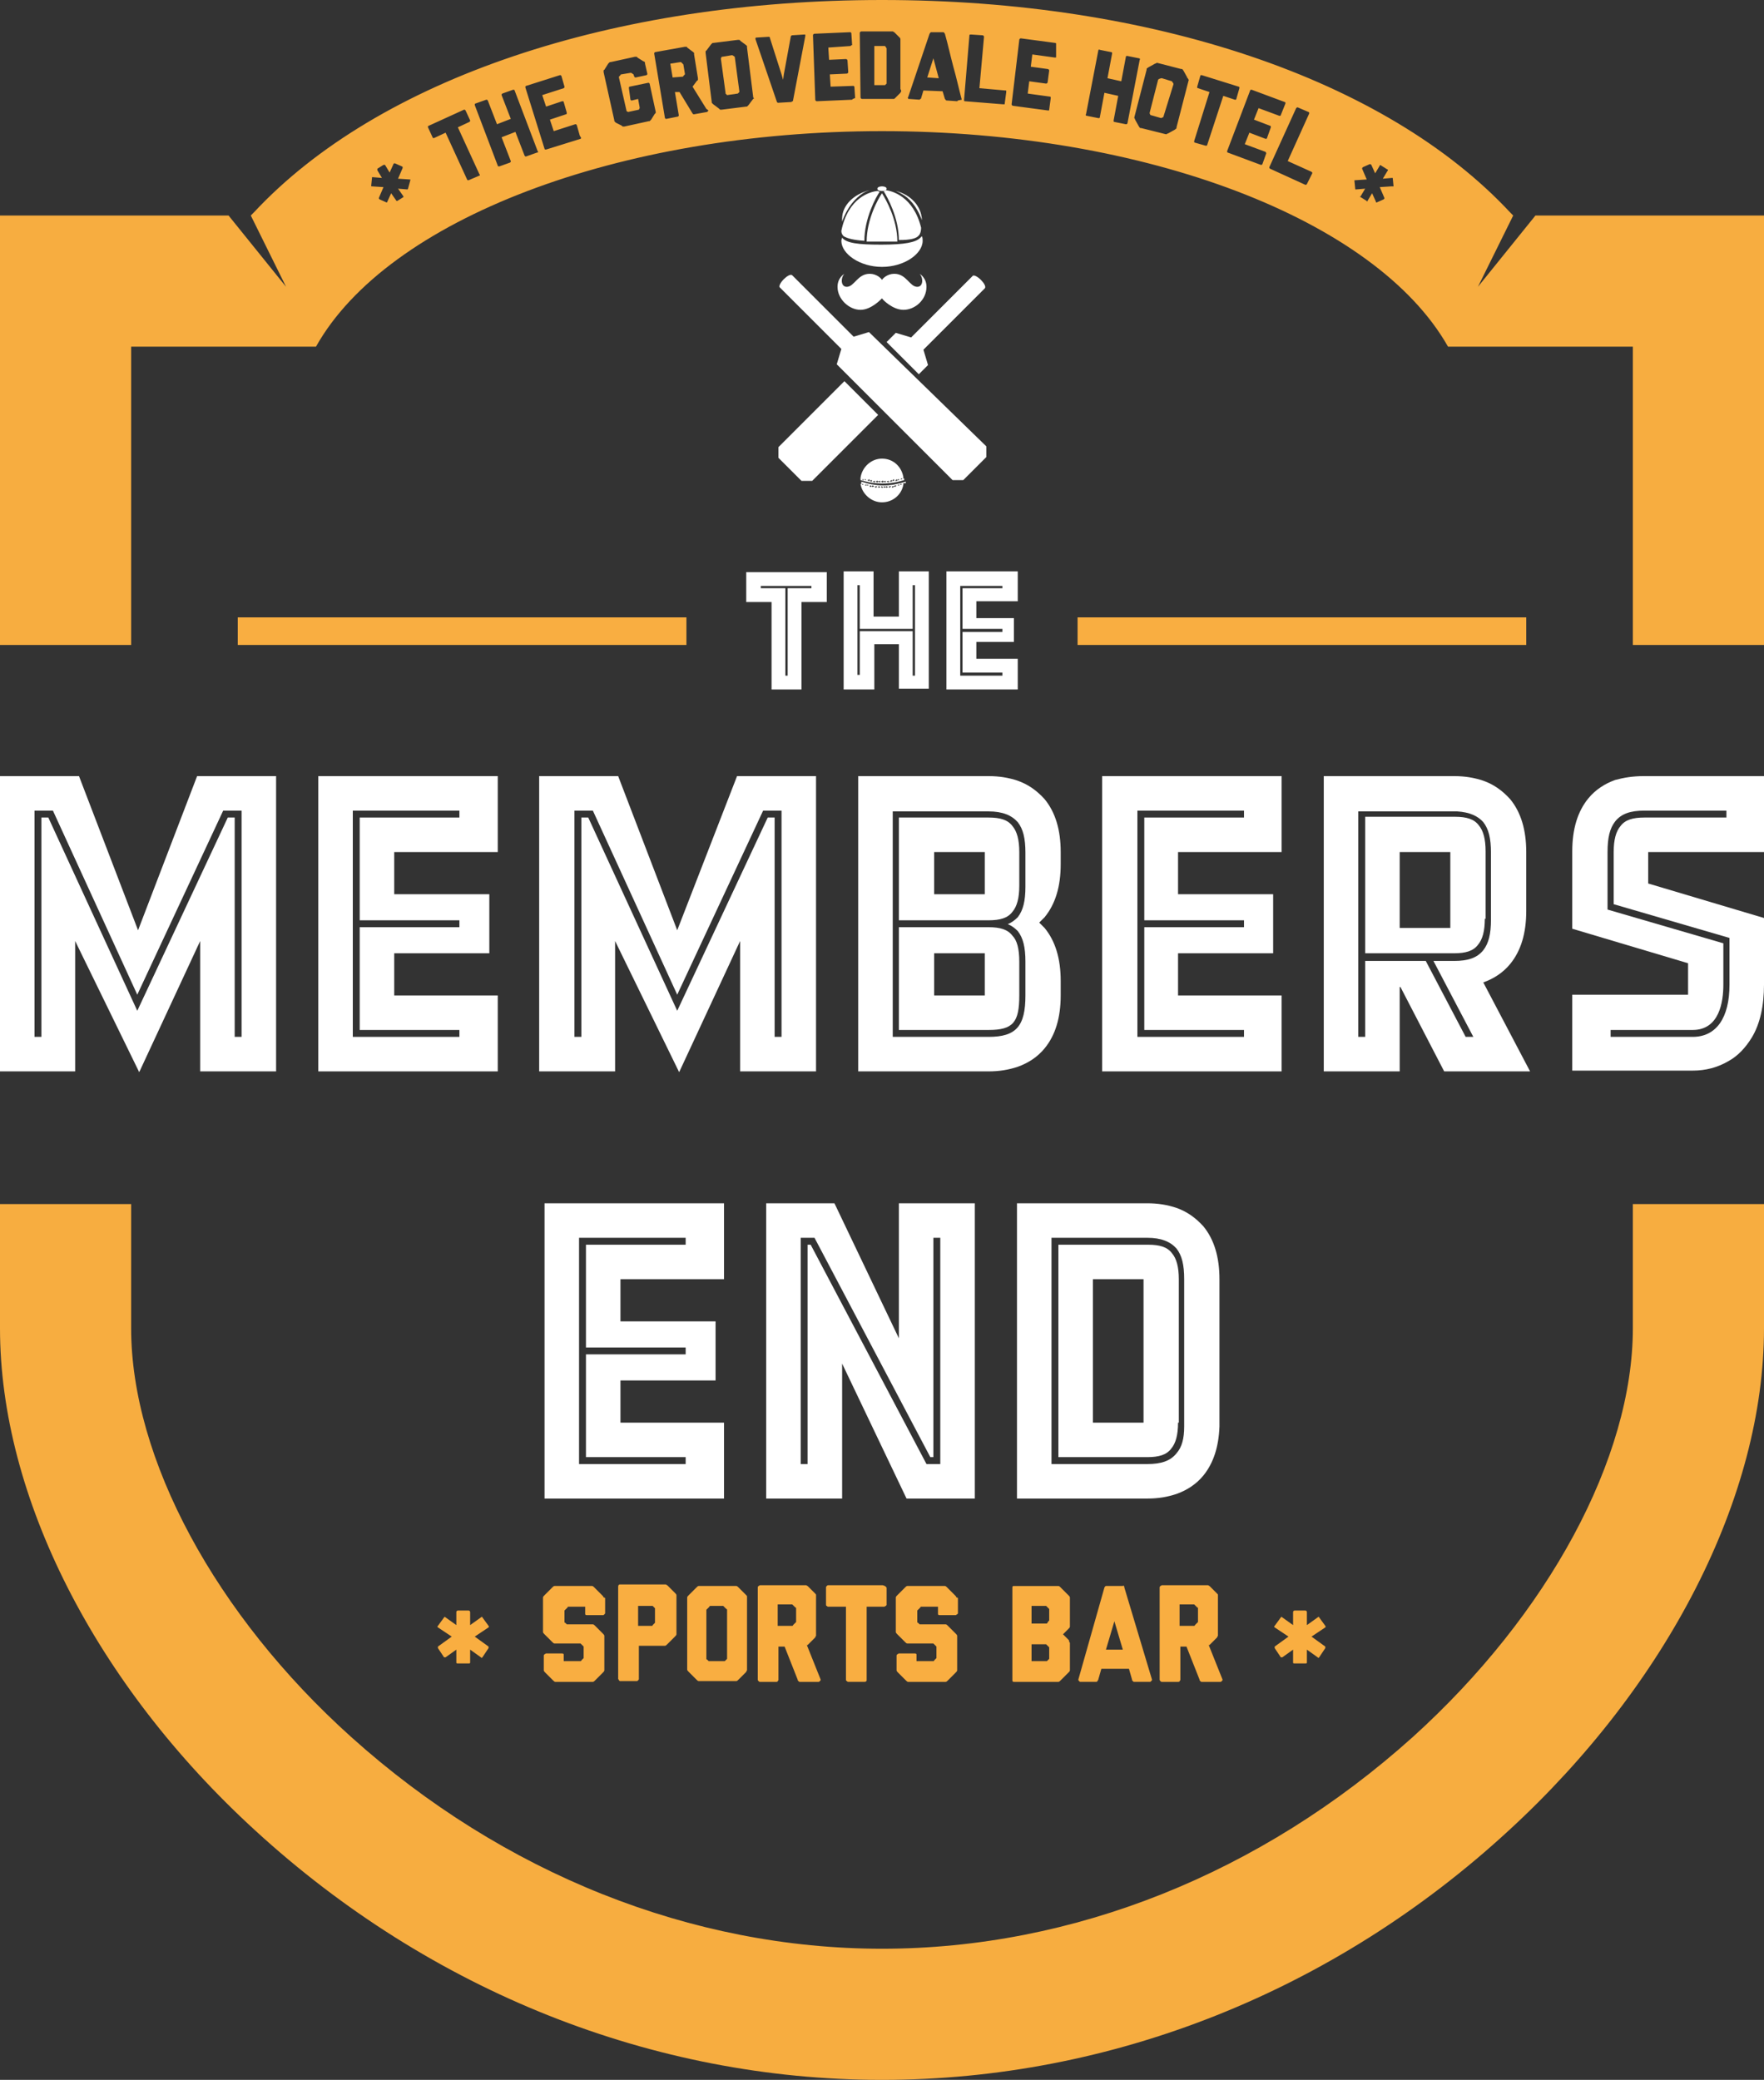 <?xml version="1.0" encoding="utf-8"?>
<!-- Generator: Adobe Illustrator 19.1.0, SVG Export Plug-In . SVG Version: 6.00 Build 0)  -->
<svg version="1.0" id="Layer_1" xmlns="http://www.w3.org/2000/svg" xmlns:xlink="http://www.w3.org/1999/xlink" x="0px" y="0px"
	 viewBox="0 0 230 271.2" style="enable-background:new 0 0 230 271.2;" xml:space="preserve">
<rect x="0" y="0" width="230" height="271.2" fill="#333333" stroke="none"/>
<style type="text/css">
	.st0{fill:#F7AD40;}
	.st1{fill:#F9AE41;}
	.st2{fill:#FFFFFF;}
</style>
<g>
	<g>
		<path class="st0" d="M115.6,6.3C115.6,6.3,115.6,6.3,115.6,6.3C115.6,6.3,115.6,6.3,115.6,6.3L115.4,6c0,0,0,0-0.1,0L114,6l0,5.1
			l1.4,0l0.2-0.2c0,0,0-0.1,0-0.1L115.6,6.3L115.6,6.3z"/>
		<path class="st0" d="M95.8,7.4C95.8,7.4,95.8,7.4,95.8,7.4l-0.3-0.2c0,0-0.1,0-0.1,0l-1.2,0.2c0,0-0.1,0-0.1,0L94,7.6
			c0,0,0,0.1,0,0.1l0,0l0.6,4.4c0,0,0,0.1,0,0.1l0.2,0.2l1.4-0.2l0.2-0.2c0,0,0-0.1,0-0.1L95.8,7.4L95.8,7.4z"/>
		<path class="st0" d="M89.1,8.4L89.1,8.4C89.1,8.4,89.1,8.4,89.1,8.4l-0.3-0.3c0,0-0.1,0-0.1,0l0,0l-1.3,0.2l0.3,1.8L89,10
			c0,0,0.1,0,0.1-0.1l0.2-0.2c0,0,0-0.1,0-0.1l0,0L89.1,8.4z"/>
		<path class="st0" d="M152.8,10.6C152.8,10.6,152.8,10.6,152.8,10.6l-1.3-0.4c0,0-0.1,0-0.1,0l-0.3,0.1c0,0,0,0-0.1,0.1l0,0
			l-1.1,4.3c0,0,0,0.1,0,0.1l0.1,0.2l1.4,0.4l0.2-0.1c0,0,0.1,0,0.1-0.1L153,11l0,0c0,0,0-0.1,0-0.1L152.8,10.6z"/>
		<polygon class="st0" points="120.9,10.1 122.4,10.2 121.7,7.6 		"/>
		<path class="st0" d="M212.9,173.2c0,16.9-11,37.3-28.7,53.3c-19.8,17.8-44.3,27.6-69.2,27.6c-24.8,0-49.4-9.8-69.2-27.6
			c-17.7-15.9-28.7-36.3-28.7-53.3V157H0v16.2c0,21.9,12.4,46.4,33.3,65.5c22.8,20.9,51.8,32.5,81.7,32.5
			c29.9,0,58.9-11.5,81.7-32.5c20.8-19.1,33.3-43.6,33.3-65.5V157h-17.1V173.2z"/>
		<path class="st0" d="M200.2,28.1l-7.5,9.3l4.6-9.3l-0.4-0.4C180.7,10.3,150.1,0,115,0C79.9,0,49.3,10.3,33.1,27.7l-0.4,0.4
			l4.6,9.3l-7.5-9.3H0v56h17.1V45.2h24.1c9.3-16.6,39.5-28.1,73.8-28.1c34.3,0,64.4,11.5,73.8,28.1h24.1v38.9H230v-56H200.2z
			 M53.2,24.6c0,0.1-0.1,0.1-0.1,0.1l0,0l-1.2-0.1l0.7,1l0,0c0,0.1,0,0.1,0,0.1l-0.8,0.5c-0.1,0-0.1,0-0.1,0l0,0l-0.7-1l-0.5,1.1
			l0,0c0,0.1-0.1,0.1-0.1,0.1l-0.9-0.4c0,0,0,0-0.1-0.1c0,0,0-0.1,0-0.1l0.6-1.4l-1.5-0.1c-0.1,0-0.1,0-0.1-0.1l0.1-1
			c0-0.1,0-0.1,0.1-0.1l1.2,0.1l-0.6-1c0-0.1,0-0.1,0-0.2l0.8-0.5c0.1,0,0.1,0,0.2,0l0.6,1l0.5-1.1c0-0.1,0.1-0.1,0.2-0.1l0.9,0.4
			c0.1,0,0.1,0.1,0.1,0.2l-0.6,1.4l1.5,0.1c0,0,0,0,0.1,0c0,0,0,0.1,0,0.1L53.2,24.6z M62.5,22.9l-1.4,0.6c-0.1,0-0.2,0-0.2-0.1
			l-2.8-6.1L56.6,18c0,0-0.1,0-0.1,0c0,0-0.1,0-0.1-0.1l-0.6-1.3c0,0,0-0.1,0-0.1c0-0.1,0.1-0.1,0.1-0.1l4.6-2.1c0,0,0.1,0,0.1,0
			c0,0,0.1,0.1,0.1,0.1l0.6,1.3c0,0,0,0.1,0,0.1c0,0-0.1,0.1-0.1,0.1l-1.5,0.7l2.8,6.1C62.6,22.8,62.6,22.9,62.5,22.9z M70,19.9
			l-1.4,0.5c0,0-0.1,0-0.1,0c0,0-0.1-0.1-0.1-0.1l-1.2-3.1l-1.8,0.7l1.2,3.1c0,0,0,0.1,0,0.1c0,0-0.1,0.1-0.1,0.1l-1.4,0.5
			c-0.1,0-0.2,0-0.2-0.1l-3-7.9c0-0.1,0-0.2,0.1-0.2l1.4-0.5c0,0,0.1,0,0.1,0c0,0,0.1,0.1,0.1,0.1l1.2,3.1l1.8-0.7l-1.2-3.1
			c0,0,0-0.1,0-0.1c0,0,0.1-0.1,0.1-0.1l1.4-0.5c0.1,0,0.2,0,0.2,0.1l3,7.9C70.2,19.8,70.2,19.9,70,19.9z M75.7,18.1
			C75.7,18.1,75.7,18.1,75.7,18.1l-4.5,1.4c-0.1,0-0.2,0-0.2-0.1l-2.5-8c0-0.1,0-0.2,0.1-0.2L73,9.8c0,0,0.1,0,0.1,0
			c0,0,0.1,0.1,0.1,0.1l0.4,1.4c0,0,0,0.1,0,0.1c0,0-0.1,0.1-0.1,0.1l-2.8,0.9l0.5,1.5l2.1-0.7c0.1,0,0.2,0,0.2,0.1l0.4,1.4
			c0,0.1,0,0.2-0.1,0.2l-2.1,0.7l0.5,1.5l2.8-0.9c0,0,0.1,0,0.1,0c0,0,0.1,0.1,0.1,0.1l0.4,1.4C75.8,18,75.8,18,75.7,18.1z
			 M85.5,14.6c0,0.1,0,0.2-0.1,0.2l-0.5,0.8c-0.1,0.1-0.1,0.1-0.2,0.2c0,0-0.1,0-0.1,0l-3.2,0.7c0,0-0.1,0-0.1,0
			c-0.1,0-0.2,0-0.2-0.1L80.3,16c-0.1-0.1-0.1-0.1-0.2-0.2c0,0,0-0.1,0-0.1l0,0l-1.4-6.3l0,0c0,0,0-0.1,0-0.1c0-0.1,0-0.2,0.1-0.2
			l0.5-0.8c0.1-0.1,0.1-0.1,0.2-0.2c0,0,0.1,0,0.1,0l3.2-0.7c0,0,0.1,0,0.1,0c0.1,0,0.2,0,0.2,0.1L83.9,8C84,8,84.1,8.1,84.1,8.2
			c0,0,0,0.1,0,0.1l0,0l0,0l0.3,1.3c0,0,0,0.1,0,0.1c0,0-0.1,0.1-0.1,0.1l-1.4,0.3c0,0-0.1,0-0.1,0c0,0-0.1-0.1-0.1-0.1l-0.1-0.3
			l0,0c0,0,0,0,0,0s0,0,0,0l-0.3-0.2c0,0-0.1,0-0.1,0L81,9.7c0,0-0.1,0-0.1,0.1L80.7,10c0,0,0,0.1,0,0.1c0,0,0,0,0,0l1,4.4
			c0,0,0,0,0,0s0,0,0,0l0.2,0.1l1.4-0.3l0.1-0.2c0,0,0-0.1,0-0.1l-0.2-1.1l-0.8,0.2c0,0-0.1,0-0.1,0c0,0-0.1-0.1-0.1-0.1L82,11.5
			c0-0.1,0-0.2,0.1-0.2l2.4-0.5c0,0,0.1,0,0.1,0c0,0,0.1,0.1,0.1,0.1L85.5,14.6L85.5,14.6z M92.3,14.5c0,0-0.1,0.1-0.1,0.1l-1.7,0.3
			c0,0-0.1,0-0.1,0c0,0-0.1-0.1-0.1-0.1l-1.7-2.8L88,12l0.5,3c0,0,0,0.1,0,0.1c0,0-0.1,0.1-0.1,0.1l-1.5,0.3c0,0-0.1,0-0.1,0
			c0,0-0.1-0.1-0.1-0.1L85.3,7c0,0,0-0.1,0-0.1c0,0,0.1-0.1,0.1-0.1l3.9-0.7c0,0,0.1,0,0.1,0c0,0,0.1,0,0.1,0c0,0,0.1,0,0.1,0.1
			l0.8,0.6c0,0,0.1,0.1,0.1,0.1c0,0,0,0.1,0,0.1c0,0,0,0.1,0,0.1l0.5,3.1c0,0,0,0.1,0,0.1c0,0,0,0.1,0,0.1c0,0,0,0.1-0.1,0.1
			l-0.6,0.8l0,0l1.8,2.9C92.4,14.4,92.4,14.4,92.3,14.5z M98.3,12.8c0,0,0,0.1-0.1,0.1l-0.6,0.8c-0.1,0.1-0.1,0.1-0.2,0.2
			c0,0-0.1,0-0.1,0l-3.2,0.4c0,0-0.1,0-0.1,0c-0.1,0-0.2,0-0.2-0.1L93,13.6c-0.1-0.1-0.1-0.1-0.2-0.2c0,0,0-0.1,0-0.1L92,6.9
			c0,0,0-0.1,0-0.1c0-0.1,0-0.2,0.1-0.2l0.6-0.8c0.1-0.1,0.1-0.1,0.2-0.2c0,0,0.1,0,0.1,0l3.2-0.4c0,0,0.1,0,0.1,0
			c0.1,0,0.2,0,0.2,0.1l0.8,0.6c0,0,0.1,0.1,0.1,0.1c0,0,0,0.1,0,0.1c0,0,0,0.1,0,0.1l0.8,6.4c0,0,0,0.1,0,0.1
			C98.3,12.8,98.3,12.8,98.3,12.8z M103.4,13.1c0,0.1,0,0.1-0.1,0.1c0,0-0.1,0.1-0.1,0.1l-1.7,0.1c-0.1,0-0.1,0-0.1,0
			c0,0-0.1-0.1-0.1-0.1l-2.8-8.2c0,0,0-0.1,0-0.1c0-0.1,0.1-0.1,0.1-0.1l1.6-0.1c0.1,0,0.2,0,0.2,0.2l1.5,4.7l0.2,0.7l0.1-0.7
			l0.9-4.9c0-0.1,0.1-0.2,0.2-0.2l1.6-0.1c0.1,0,0.1,0,0.1,0.1s0,0.1,0,0.1L103.4,13.1z M111.2,12.9c0,0-0.1,0.1-0.1,0.1l-4.6,0.2
			c-0.1,0-0.2-0.1-0.2-0.2L106,4.6c0-0.1,0.1-0.2,0.2-0.2l4.6-0.2c0,0,0.1,0,0.1,0c0,0,0.1,0.1,0.1,0.1l0.1,1.5c0,0.1,0,0.1-0.1,0.1
			c0,0-0.1,0.1-0.1,0.1L108,6.2l0.1,1.6l2.2-0.1c0.1,0,0.2,0.1,0.2,0.2l0.1,1.5c0,0.1-0.1,0.2-0.2,0.2l-2.2,0.1l0.1,1.6l2.9-0.1
			c0,0,0.1,0,0.1,0c0,0,0.1,0.1,0.1,0.1l0.1,1.5C111.3,12.8,111.3,12.9,111.2,12.9z M117.5,11.9c0,0.1-0.1,0.1-0.1,0.2l-0.7,0.7
			c-0.1,0.1-0.1,0.1-0.2,0.1c0,0-0.1,0-0.1,0l-4,0c-0.1,0-0.2-0.1-0.2-0.2l-0.1-8.4c0-0.1,0.1-0.2,0.2-0.2l4,0c0,0,0.1,0,0.1,0
			c0.1,0,0.1,0.1,0.2,0.1l0.7,0.7c0.1,0.1,0.1,0.2,0.1,0.2c0,0,0,0.1,0,0.1l0,6.4C117.5,11.8,117.5,11.8,117.5,11.9z M124.9,13.1
			c0,0-0.1,0.1-0.1,0.1l-1.4-0.1c0,0-0.1,0-0.1-0.1c0,0-0.1-0.1-0.1-0.1l-0.3-1l-2.5-0.1l-0.3,1c0,0,0,0.1-0.1,0.1
			c0,0-0.1,0.1-0.1,0.1l-1.4-0.1c-0.1,0-0.1,0-0.1-0.1c0,0-0.1-0.1,0-0.1l2.8-8.3l0,0c0.1-0.1,0.1-0.2,0.2-0.2l0.6,0l0.4,0l0.6,0
			c0.1,0,0.1,0.1,0.2,0.2v0c0.4,1.4,0.7,2.8,1.1,4.3c0.4,1.4,0.7,2.8,1.1,4.3C124.9,13.1,124.9,13.1,124.9,13.1z M131,13.5
			c0,0.1,0,0.1-0.1,0.1c0,0-0.1,0-0.1,0l-5-0.4c0,0-0.1,0-0.1-0.1s0-0.1,0-0.1l0.7-8.4l0,0c0-0.1,0.1-0.1,0.2-0.1l1.5,0.1
			c0.1,0,0.2,0.1,0.2,0.2l-0.6,6.7l3.4,0.3c0.1,0,0.1,0,0.1,0.1c0,0,0,0.1,0,0.1L131,13.5z M137.7,7.4c0,0.1,0,0.1-0.1,0.1
			c0,0-0.1,0-0.1,0l-2.9-0.4l-0.2,1.6l2.2,0.3c0.1,0,0.2,0.1,0.2,0.2l-0.2,1.5c0,0.1-0.1,0.2-0.2,0.2l-2.2-0.3l-0.2,1.6l2.9,0.4
			c0,0,0.1,0,0.1,0.1c0,0,0,0.1,0,0.1l-0.2,1.5c0,0.1,0,0.1-0.1,0.1c0,0-0.1,0-0.1,0l-4.5-0.6c-0.1,0-0.2-0.1-0.2-0.2l1-8.4
			c0-0.1,0.1-0.2,0.2-0.2l4.5,0.6c0,0,0.1,0,0.1,0.1c0,0,0,0.1,0,0.1L137.7,7.4z M146.8,16.2l-1.5-0.3c0,0-0.1,0-0.1-0.1
			c0,0,0-0.1,0-0.1l0.6-3.2l-1.8-0.4l-0.6,3.2c0,0,0,0.1-0.1,0.1c0,0-0.1,0-0.1,0l-1.5-0.3c-0.1,0-0.2-0.1-0.1-0.2l1.6-8.3
			c0-0.1,0.1-0.2,0.2-0.1l1.5,0.3c0,0,0.1,0,0.1,0.1c0,0,0,0.1,0,0.1l-0.6,3.2l1.8,0.4l0.6-3.2c0,0,0-0.1,0.1-0.1c0,0,0.1,0,0.1,0
			l1.5,0.3c0.1,0,0.2,0.1,0.1,0.2l-1.6,8.3C146.9,16.2,146.9,16.2,146.8,16.2z M155,10.4l-1.6,6.2c0,0,0,0.1,0,0.1
			c0,0,0,0.1-0.1,0.1c0,0-0.1,0.1-0.1,0.1l-0.9,0.5c-0.1,0-0.2,0.1-0.2,0.1c0,0-0.1,0-0.1,0l-3.2-0.8c0,0-0.1,0-0.1,0
			c-0.1,0-0.1-0.1-0.2-0.2l-0.5-0.9c0-0.1-0.1-0.2-0.1-0.2c0,0,0-0.1,0-0.1l1.6-6.2c0,0,0-0.1,0-0.1c0-0.1,0.1-0.1,0.2-0.2l0.9-0.5
			c0.1,0,0.2-0.1,0.2-0.1c0,0,0.1,0,0.1,0l3.1,0.8c0,0,0.1,0,0.1,0c0.1,0,0.1,0.1,0.2,0.2l0.5,0.9c0,0.1,0,0.1,0.1,0.1
			c0,0,0,0.1,0,0.1C155,10.4,155,10.4,155,10.4z M157.4,18.9c0,0.1-0.1,0.1-0.2,0.1l-1.4-0.4c-0.1,0-0.1-0.1-0.1-0.2l2-6.4l-1.5-0.5
			c0,0-0.1,0-0.1-0.1c0,0,0-0.1,0-0.1l0.4-1.4c0,0,0-0.1,0.1-0.1c0,0,0.1,0,0.1,0l4.8,1.5c0,0,0.1,0,0.1,0.1c0,0,0,0.1,0,0.1
			l-0.4,1.4c0,0,0,0.1-0.1,0.1c0,0-0.1,0-0.1,0l-1.5-0.5L157.4,18.9z M165,19.8C165,19.8,165.1,19.9,165,19.8
			c0.1,0.1,0.1,0.2,0.1,0.2l-0.5,1.4c0,0-0.1,0.1-0.1,0.1c0,0-0.1,0-0.1,0l-4.3-1.6c-0.1,0-0.1-0.1-0.1-0.2l3-7.9
			c0-0.1,0.1-0.1,0.2-0.1l4.3,1.6c0,0,0.1,0,0.1,0.1c0,0,0,0.1,0,0.1L167,15c0,0,0,0.1-0.1,0.1c0,0-0.1,0-0.1,0l-2.7-1l-0.6,1.5
			l2.1,0.8c0.1,0,0.1,0.1,0.1,0.2l-0.5,1.4c0,0.1-0.1,0.1-0.2,0.1l-2.1-0.8l-0.6,1.5L165,19.8z M170.4,24c0,0-0.1,0.1-0.1,0.1
			c0,0-0.1,0-0.1,0l-4.6-2.1c0,0-0.1-0.1-0.1-0.1c0,0,0-0.1,0-0.1l3.5-7.7l0,0c0.1-0.1,0.1-0.1,0.2-0.1l1.4,0.6
			c0.1,0,0.1,0.1,0.1,0.2l-2.8,6.2l3.1,1.4c0,0,0.1,0.1,0.1,0.1c0,0.1,0,0.1,0,0.1L170.4,24z M181.4,24.3l-1.5,0.1l0.6,1.4
			c0,0,0,0.1,0,0.1c0,0,0,0-0.1,0.1l-0.9,0.4c-0.1,0-0.1,0-0.1-0.1l0,0l-0.5-1.1l-0.6,1l0,0c0,0.1-0.1,0.1-0.1,0l-0.8-0.5
			c-0.1,0-0.1-0.1,0-0.1l0,0l0.6-1l-1.2,0.1l0,0c-0.1,0-0.1,0-0.1-0.1l-0.1-1c0,0,0,0,0-0.1c0,0,0,0,0.1,0l1.5-0.1l-0.6-1.4
			c0-0.1,0-0.1,0.1-0.2l0.9-0.4c0.1,0,0.1,0,0.2,0.1l0.5,1.1l0.6-1c0-0.1,0.1-0.1,0.2,0l0.8,0.5c0.1,0,0.1,0.1,0,0.2l-0.6,1l1.2-0.1
			c0.1,0,0.1,0,0.1,0.1l0.1,1C181.5,24.3,181.5,24.3,181.4,24.3z"/>
	</g>
	<g id="XMLID_826_">
		<path id="XMLID_827_" class="st1" d="M63.7,214.8c0,0,0,0.1,0,0.1l-0.8,1.2c-0.1,0.1-0.1,0.1-0.2,0v0l-1.4-1v1.7h0
			c0,0.1-0.1,0.1-0.2,0.1h-1.4c-0.1,0-0.2,0-0.2-0.1h0v-1.7l-1.4,1v0c-0.1,0-0.2,0-0.2,0l-0.8-1.2c0,0,0-0.1,0-0.1c0,0,0-0.1,0-0.1
			l1.8-1.3l-1.8-1.2c-0.1-0.1-0.1-0.1,0-0.2l0.8-1.1c0.1-0.1,0.1-0.1,0.2,0l1.4,1v-1.7c0-0.1,0.1-0.2,0.2-0.2h1.4
			c0.1,0,0.2,0.1,0.2,0.2v1.7l1.4-1c0.1-0.1,0.2-0.1,0.2,0l0.8,1.1c0.1,0.1,0,0.2,0,0.2l-1.8,1.2l1.8,1.3
			C63.7,214.8,63.7,214.8,63.7,214.8z"/>
		<path id="XMLID_829_" class="st1" d="M78.9,208.4L78.9,208.4l0,1.9c0,0.1,0,0.1-0.1,0.2s-0.1,0.1-0.2,0.1h-2.1
			c-0.2,0-0.2-0.1-0.2-0.2v-0.9h-2.2c0,0-0.1,0-0.1,0.1l-0.3,0.3c0,0-0.1,0.1-0.1,0.1c0,0,0,0,0,0v1.4l0,0v0.1c0,0,0,0.1,0.1,0.1
			l0.2,0.2h3.3c0,0,0.1,0,0.1,0c0.1,0,0.2,0.1,0.3,0.2l1,1c0.1,0.1,0.2,0.2,0.2,0.3c0,0,0,0.1,0,0.1v4.2c0,0.1,0,0.1,0,0.2
			c0,0.1-0.1,0.2-0.2,0.3l-1,1c-0.1,0.1-0.2,0.2-0.3,0.2c0,0-0.1,0-0.1,0h-4.6c-0.1,0-0.1,0-0.2,0c-0.1,0-0.2-0.1-0.3-0.2l-1-1
			c-0.1-0.1-0.2-0.2-0.2-0.3c0,0,0-0.1,0-0.2l0,0v-1.7c0-0.1,0-0.1,0.1-0.2c0.1,0,0.1-0.1,0.2-0.1h2.1c0.2,0,0.2,0.1,0.2,0.2v0.8
			h2.2c0,0,0.1,0,0.1-0.1l0.3-0.3c0,0,0,0,0,0c0,0,0,0,0,0v-0.1v-1.3v0c0,0,0,0,0,0c0,0,0,0,0-0.1l-0.3-0.3c0,0-0.1-0.1-0.1-0.1
			h-3.2c-0.1,0-0.1,0-0.2,0c-0.1,0-0.2-0.1-0.3-0.2l-1-1c-0.1-0.1-0.2-0.2-0.2-0.3c0,0,0-0.1,0-0.2h0v-4.2h0c0,0,0-0.1,0-0.1
			c0-0.1,0.1-0.2,0.2-0.3l1-1c0.1-0.1,0.2-0.2,0.3-0.2c0,0,0.1,0,0.2,0h4.6c0,0,0.1,0,0.1,0c0.1,0,0.2,0.1,0.3,0.2l1,1
			c0.1,0.1,0.2,0.2,0.2,0.3C78.9,208.3,78.9,208.4,78.9,208.4L78.9,208.4z"/>
		<path id="XMLID_831_" class="st1" d="M88.2,212.9L88.2,212.9L88.2,212.9c0,0.1,0,0.1,0,0.2c0,0.1-0.1,0.2-0.2,0.3l-1,1
			c-0.1,0.1-0.2,0.2-0.3,0.2c0,0-0.1,0-0.1,0h-3.3v4.3c0,0.1,0,0.1-0.1,0.2s-0.1,0.1-0.2,0.1h-2.1c-0.1,0-0.1,0-0.2-0.1
			c0-0.1-0.1-0.1-0.1-0.2v-12c0-0.2,0.1-0.3,0.2-0.3h5.7c0,0,0.1,0,0.1,0c0,0,0.1,0,0.2,0c0.1,0,0.1,0.1,0.2,0.1l1,1
			c0.1,0.1,0.2,0.2,0.2,0.3c0,0,0,0.1,0,0.1V212.9z M83.2,212h1.8h0c0,0,0.1,0,0.1-0.1l0.3-0.3c0,0,0,0,0,0c0,0,0,0,0,0v-0.1v-1.7v0
			c0,0,0,0,0,0c0,0,0,0,0-0.1l-0.3-0.3c0,0,0,0-0.1,0c0,0,0,0,0,0h0h-1.8V212z"/>
		<path id="XMLID_834_" class="st1" d="M97.4,217.5c0,0.1,0,0.1,0,0.2c0,0,0,0.1,0,0.1c0,0-0.1,0.1-0.1,0.2l-1,1
			c-0.1,0.1-0.2,0.2-0.3,0.2c0,0-0.1,0-0.1,0h-4.6c-0.1,0-0.1,0-0.2,0c-0.1,0-0.2-0.1-0.3-0.2l-1-1c-0.1-0.1-0.2-0.2-0.2-0.3
			c0,0,0-0.1,0-0.2v-9.1c0,0,0-0.1,0-0.1c0-0.1,0.1-0.2,0.2-0.3l1-1c0.1-0.1,0.2-0.2,0.3-0.2c0,0,0.1,0,0.2,0h4.6c0,0,0.1,0,0.1,0
			c0.1,0,0.2,0.1,0.3,0.2l1,1c0.1,0.1,0.1,0.1,0.1,0.2c0,0.1,0,0.1,0,0.2c0,0,0,0.1,0,0.1V217.5z M92.6,209.4c0,0-0.1,0-0.1,0.1
			l-0.3,0.3c0,0-0.1,0.1-0.1,0.1v0v6.4c0,0,0,0.1,0.1,0.1l0.2,0.2h2.1l0.2-0.2c0,0,0.1-0.1,0.1-0.1v-6.4v0c0,0,0-0.1-0.1-0.1
			l-0.3-0.3c0,0-0.1-0.1-0.1-0.1H92.6z"/>
		<path id="XMLID_837_" class="st1" d="M106.4,213c0,0.1,0,0.1,0,0.2c0,0,0,0.1,0,0.1c0,0-0.1,0.1-0.1,0.2l-1,1l-0.1,0l1.8,4.5
			c0,0.1,0,0.1-0.1,0.2c-0.1,0.1-0.1,0.1-0.2,0.1h-2.4c-0.1,0-0.1,0-0.2-0.1c-0.1-0.1-0.1-0.1-0.1-0.2l-1.7-4.3h-0.8v4.3
			c0,0.1,0,0.1-0.1,0.2c0,0.1-0.1,0.1-0.2,0.1h-2.1c-0.1,0-0.1,0-0.2-0.1c-0.1-0.1-0.1-0.1-0.1-0.2v-12c0-0.1,0-0.1,0.1-0.2
			c0.1,0,0.1-0.1,0.2-0.1h5.7c0,0,0.1,0,0.1,0c0,0,0.1,0,0.2,0c0.1,0,0.1,0.1,0.2,0.1l1,1c0.1,0.1,0.1,0.1,0.1,0.2
			c0,0.1,0,0.1,0,0.2c0,0.1,0,0.1,0,0.2V213z M101.4,212h1.9c0,0,0.1,0,0.1-0.1l0.3-0.3c0,0,0.1-0.1,0.1-0.1v-0.1v-1.7v0
			c0,0,0-0.1-0.1-0.1l-0.3-0.3c0,0-0.1-0.1-0.1-0.1h0h-1.9V212z"/>
		<path id="XMLID_840_" class="st1" d="M115.5,206.9c0.1,0.1,0.1,0.1,0.1,0.2v2.1c0,0.1,0,0.1-0.1,0.2c-0.1,0-0.1,0.1-0.2,0.1H113
			v9.6c0,0.1-0.1,0.2-0.3,0.2h-2.1c-0.1,0-0.2-0.1-0.3-0.2v-9.6h-2.3c-0.1,0-0.1,0-0.2-0.1c-0.1,0-0.1-0.1-0.1-0.2V207
			c0-0.1,0-0.1,0.1-0.2c0.1-0.1,0.1-0.1,0.2-0.1h7.1C115.4,206.8,115.4,206.8,115.5,206.9z"/>
		<path id="XMLID_842_" class="st1" d="M124.9,208.4L124.9,208.4l0,1.9c0,0.1,0,0.1-0.1,0.2c-0.1,0-0.1,0.1-0.2,0.1h-2.1
			c-0.2,0-0.2-0.1-0.2-0.2v-0.9h-2.2c0,0-0.1,0-0.1,0.1l-0.3,0.3c0,0-0.1,0.1-0.1,0.1c0,0,0,0,0,0v1.4l0,0v0.1c0,0,0,0.1,0.1,0.1
			l0.2,0.2h3.3c0,0,0.1,0,0.1,0c0.1,0,0.2,0.1,0.3,0.2l1,1c0.1,0.1,0.2,0.2,0.2,0.3c0,0,0,0.1,0,0.1v4.2c0,0.1,0,0.1,0,0.2
			c0,0.1-0.1,0.2-0.2,0.3l-1,1c-0.1,0.1-0.2,0.2-0.3,0.2c0,0-0.1,0-0.1,0h-4.6c-0.1,0-0.1,0-0.2,0c-0.1,0-0.2-0.1-0.3-0.2l-1-1
			c-0.1-0.1-0.2-0.2-0.2-0.3c0,0,0-0.1,0-0.2l0,0v-1.7c0-0.1,0-0.1,0.1-0.2c0.1,0,0.1-0.1,0.2-0.1h2.1c0.2,0,0.2,0.1,0.2,0.2v0.8
			h2.2c0,0,0.1,0,0.1-0.1l0.3-0.3c0,0,0,0,0,0c0,0,0,0,0,0v-0.1v-1.3v0c0,0,0,0,0,0c0,0,0,0,0-0.1l-0.3-0.3c0,0-0.1-0.1-0.1-0.1
			h-3.2c-0.1,0-0.1,0-0.2,0c-0.1,0-0.2-0.1-0.3-0.2l-1-1c-0.1-0.1-0.2-0.2-0.2-0.3c0,0,0-0.1,0-0.2h0v-4.2h0c0,0,0-0.1,0-0.1
			c0-0.1,0.1-0.2,0.2-0.3l1-1c0.1-0.1,0.2-0.2,0.3-0.2c0,0,0.1,0,0.2,0h4.6c0,0,0.1,0,0.1,0c0.1,0,0.2,0.1,0.3,0.2l1,1
			c0.1,0.1,0.2,0.2,0.2,0.3C124.9,208.3,124.9,208.4,124.9,208.4L124.9,208.4z"/>
		<path id="XMLID_844_" class="st1" d="M139.5,211.9c0,0.1,0,0.1,0,0.2c0,0.1-0.1,0.2-0.2,0.3l-0.7,0.7l0.7,0.7
			c0.1,0.1,0.1,0.1,0.1,0.2c0,0.1,0,0.1,0.1,0.2h0v3.4c0,0.1,0,0.1,0,0.2c0,0.1-0.1,0.2-0.2,0.3l-1,1c-0.1,0.1-0.2,0.2-0.3,0.2
			c0,0-0.1,0-0.1,0h-5.7c-0.2,0-0.2-0.1-0.2-0.3v-12c0-0.2,0.1-0.2,0.2-0.2h5.7c0,0,0.1,0,0.1,0c0.1,0,0.2,0.1,0.3,0.2l1,1
			c0.1,0.1,0.2,0.2,0.2,0.3c0,0,0,0.1,0,0.1V211.9z M134.5,209.4v2.3h2l0.2-0.3c0,0,0.1-0.1,0.1-0.1v-1.4v0c0,0,0,0,0,0
			c0,0,0,0,0-0.1l-0.3-0.3c0,0-0.1-0.1-0.1-0.1H134.5z M134.5,216.6h2l0.2-0.2c0,0,0.1-0.1,0.1-0.1v-1.4v0c0,0,0,0,0,0
			c0,0,0,0,0-0.1l-0.3-0.3c0,0-0.1-0.1-0.1-0.1h-1.9V216.6z"/>
		<path id="XMLID_848_" class="st1" d="M146.6,207c0.6,2,1.2,4,1.8,6c0.6,2,1.2,4,1.8,6c0,0.1,0,0.1-0.1,0.2
			c-0.1,0.1-0.1,0.1-0.2,0.1h-2c-0.1,0-0.1,0-0.2-0.1c-0.1-0.1-0.1-0.1-0.1-0.2l-0.4-1.4h-3.6l-0.4,1.4c0,0.1-0.1,0.1-0.1,0.2
			c-0.1,0.1-0.1,0.1-0.2,0.1h-2c-0.1,0-0.1,0-0.2-0.1c-0.1-0.1-0.1-0.1-0.1-0.2L144,207v0c0.1-0.2,0.2-0.2,0.2-0.2h0.8h0.6h0.8
			C146.5,206.7,146.6,206.8,146.6,207L146.6,207z M146.4,215.1l-1.1-3.7l-1.1,3.7H146.4z"/>
		<path id="XMLID_851_" class="st1" d="M158.8,213c0,0.1,0,0.1,0,0.2c0,0,0,0.1,0,0.1c0,0-0.1,0.1-0.1,0.2l-1,1l-0.1,0l1.8,4.5
			c0,0.1,0,0.1-0.1,0.2c-0.1,0.1-0.1,0.1-0.2,0.1h-2.4c-0.1,0-0.1,0-0.2-0.1c-0.1-0.1-0.1-0.1-0.1-0.2l-1.7-4.3h-0.8v4.3
			c0,0.1,0,0.1-0.1,0.2c0,0.1-0.1,0.1-0.2,0.1h-2.1c-0.1,0-0.1,0-0.2-0.1c-0.1-0.1-0.1-0.1-0.1-0.2v-12c0-0.1,0-0.1,0.1-0.2
			c0.1,0,0.1-0.1,0.2-0.1h5.7c0,0,0.1,0,0.1,0c0,0,0.1,0,0.2,0c0.1,0,0.1,0.1,0.2,0.1l1,1c0.1,0.1,0.1,0.1,0.1,0.2
			c0,0.1,0,0.1,0,0.2c0,0.1,0,0.1,0,0.2V213z M153.8,212h1.9c0,0,0.1,0,0.1-0.1l0.3-0.3c0,0,0.1-0.1,0.1-0.1v-0.1v-1.7v0
			c0,0,0-0.1-0.1-0.1l-0.3-0.3c0,0-0.1-0.1-0.1-0.1h0h-1.9V212z"/>
		<path id="XMLID_854_" class="st1" d="M172.8,214.8c0,0,0,0.1,0,0.1l-0.8,1.2c-0.1,0.1-0.1,0.1-0.2,0v0l-1.4-1v1.7h0
			c0,0.1-0.1,0.1-0.2,0.1h-1.4c-0.1,0-0.2,0-0.2-0.1h0v-1.7l-1.4,1v0c-0.1,0-0.2,0-0.2,0l-0.8-1.2c0,0,0-0.1,0-0.1c0,0,0-0.1,0-0.1
			l1.8-1.3l-1.8-1.2c-0.1-0.1-0.1-0.1,0-0.2l0.8-1.1c0.1-0.1,0.1-0.1,0.2,0l1.4,1v-1.7c0-0.1,0.1-0.2,0.2-0.2h1.4
			c0.1,0,0.2,0.1,0.2,0.2v1.7l1.4-1c0.1-0.1,0.2-0.1,0.2,0l0.8,1.1c0.1,0.1,0,0.2,0,0.2l-1.8,1.2l1.8,1.3
			C172.8,214.8,172.8,214.8,172.8,214.8z"/>
	</g>
	<rect id="XMLID_772_" x="140.5" y="80.5" class="st1" width="58.5" height="3.6"/>
	<rect id="XMLID_771_" x="31" y="80.5" class="st1" width="58.5" height="3.6"/>
	<g id="XMLID_787_">
		<path id="XMLID_788_" class="st2" d="M25.7,101.2H36v38.5h-9.9v-17l-7.9,17l-0.1,0.1v-0.1l-8.3-17v17H0v-38.5h10.3l7.7,20.1
			L25.7,101.2z M31.5,135.2v-29.5h-2.4l-11.2,24l-11-24H4.5v29.5h0.9v-28.6h0.9l11.6,25.2l11.8-25.2h0.9v28.6H31.5z"/>
		<path id="XMLID_791_" class="st2" d="M64.9,139.7H41.5v-38.5h23.4v9.9H51.4v5.5h12.4v7.7H51.4v5.5h13.5V139.7z M46,135.2h13.9
			v-0.9h-13v-13.4h13V120h-13v-13.4h13v-0.9H46V135.2z"/>
		<path id="XMLID_794_" class="st2" d="M96.1,101.2h10.3v38.5h-9.9v-17l-7.9,17l-0.1,0.1v-0.1l-8.3-17v17h-9.9v-38.5h10.3l7.7,20.1
			L96.1,101.2z M101.9,135.2v-29.5h-2.4l-11.2,24l-11-24h-2.4v29.5h0.9v-28.6h0.9l11.6,25.2l11.8-25.2h0.9v28.6H101.9z"/>
		<path id="XMLID_797_" class="st2" d="M135.5,120.3c0.2,0.2,0.4,0.4,0.7,0.7c1.4,1.7,2.1,4,2.1,6.9v1.9c0,2.9-0.7,5.2-2.1,6.9
			c-0.9,1.1-2.1,1.9-3.5,2.4c-1.2,0.4-2.4,0.6-3.8,0.6h-17v-38.5h17c1.4,0,2.6,0.2,3.8,0.6c1.4,0.5,2.5,1.3,3.5,2.4
			c1.4,1.7,2.1,4,2.1,6.9v1.6c0,2.9-0.7,5.2-2.1,6.9L135.5,120.3z M116.4,105.7v29.5h12.5c3.6,0,4.8-1.4,4.8-5.4v-4.4
			c0-1.9-0.3-3.1-1-4c-0.4-0.4-0.8-0.7-1.3-0.9c0.5-0.2,0.9-0.5,1.3-0.9c0.7-0.9,1-2.1,1-4v-4.4c0-1.9-0.3-3.1-1-4
			c-0.8-0.9-2-1.4-3.8-1.4H116.4z M132.9,115.5c0,1.6-0.3,2.7-0.9,3.4c-0.6,0.8-1.6,1.1-3.1,1.1h-11.7v-13.4h11.7
			c1.5,0,2.5,0.3,3.1,1.1c0.6,0.7,0.9,1.8,0.9,3.4V115.5z M132.9,125.4v4.4c0,3.5-0.8,4.5-4,4.5h-11.7v-13.4h11.7
			c1.5,0,2.5,0.3,3.1,1.1C132.6,122.6,132.9,123.7,132.9,125.4z M128.4,111.1h-6.6v5.5h6.6V111.1z M128.4,124.3h-6.6v5.5h6.6V124.3z
			"/>
		<path id="XMLID_804_" class="st2" d="M167.1,139.7h-23.4v-38.5h23.4v9.9h-13.5v5.5H166v7.7h-12.4v5.5h13.5V139.7z M148.3,135.2
			h13.9v-0.9h-13v-13.4h13V120h-13v-13.4h13v-0.9h-13.9V135.2z"/>
		<path id="XMLID_807_" class="st2" d="M199.5,139.7h-11.2l-5.7-11h-0.1v11h-9.9v-38.5h17c1.4,0,2.6,0.2,3.8,0.6
			c1.4,0.5,2.5,1.3,3.5,2.4c1.4,1.7,2.1,4,2.1,6.9v7.7c0,2.9-0.7,5.2-2.1,6.9c-0.9,1.1-2.1,1.9-3.5,2.4L199.5,139.7z M177.1,105.7
			v29.5h0.9v-9.9h7.9l5.2,9.9h1l-5.2-9.9h2.7c1.8,0,3-0.4,3.8-1.4c0.7-0.9,1-2.1,1-4v-8.7c0-1.9-0.3-3.1-1-4
			c-0.7-0.8-1.8-1.3-3.4-1.4H177.1z M193.6,119.8c0,1.6-0.3,2.7-0.9,3.4c-0.6,0.8-1.6,1.1-3.1,1.1H178v-17.8h11.7
			c1.5,0,2.5,0.3,3.1,1.1c0.6,0.7,0.9,1.8,0.9,3.4V119.8z M189.1,111.1h-6.6v9.9h6.6V111.1z"/>
		<path id="XMLID_812_" class="st2" d="M214.3,101.2H230v9.9h-15.1v4.1l15.1,4.5v8.7c0,2.7-0.5,5.1-1.6,6.9
			c-0.8,1.3-1.8,2.4-3.1,3.1c-1.4,0.8-2.9,1.2-4.6,1.2H205v-9.9h15.1v-4.1l-15.1-4.5v-10.1c0-2.9,0.7-5.2,2.1-6.9
			c0.9-1.1,2.1-1.9,3.5-2.4C211.7,101.4,212.9,101.2,214.3,101.2z M210.4,111.1c0-1.6,0.3-2.7,0.9-3.4c0.6-0.8,1.6-1.1,3.1-1.1h10.7
			v-0.9h-10.7c-1.8,0-3,0.4-3.8,1.4c-0.7,0.9-1,2.1-1,4v7.5l15.1,4.4v5.4c0,2.2-0.5,5.9-4,5.9h-10.7v0.9h10.7c3.1,0,4.8-2.5,4.8-6.8
			v-6.1l-15.1-4.4V111.1z"/>
		<path id="XMLID_815_" class="st2" d="M94.4,195.4H71v-38.5h23.4v9.9H80.9v5.5h12.4v7.7H80.9v5.5h13.5V195.4z M75.5,190.9h13.9V190
			h-13v-13.4h13v-0.9h-13v-13.4h13v-0.9H75.5V190.9z"/>
		<path id="XMLID_818_" class="st2" d="M109.8,195.4h-9.9v-38.5h8.9l8.4,17.6v-17.6h9.9v38.5h-8.9l-8.4-17.6V195.4z M121.7,190h-0.4
			l-15.1-28.6h-1.8v29.5h0.9v-28.6h0.4l15.1,28.6h1.8v-29.5h-0.9V190z"/>
		<path id="XMLID_821_" class="st2" d="M153.4,194.8c-1.2,0.4-2.4,0.6-3.8,0.6h-17v-38.5h17c1.4,0,2.6,0.2,3.8,0.6
			c1.4,0.5,2.5,1.3,3.5,2.4c1.4,1.7,2.1,4,2.1,6.9V186c-0.1,2.7-0.8,4.8-2.1,6.4C156,193.5,154.8,194.3,153.4,194.8z M137.1,161.4
			v29.5h12.5c1.8,0,3-0.4,3.8-1.4c0.7-0.8,1-1.9,1-3.5v-19.2c0-1.9-0.3-3.1-1-4c-0.8-0.9-2-1.4-3.8-1.4H137.1z M153.6,185.5
			c0,1.6-0.3,2.7-0.9,3.4c-0.6,0.8-1.6,1.1-3.1,1.1H138v-27.7h11.7c1.5,0,2.5,0.3,3.1,1.1c0.6,0.7,0.9,1.8,0.9,3.4V185.5z
			 M149.1,166.8h-6.6v18.7h6.6V166.8z"/>
	</g>
	<g id="XMLID_718_">
		<path id="XMLID_775_" class="st2" d="M107.8,78.5h-3.3v11.4h-3.9V78.5h-3.3v-3.9h10.5V78.5z M99.3,76.7h3.1v11.4h0.3V76.7h3.1
			v-0.3h-6.6V76.7z"/>
		<path id="XMLID_781_" class="st2" d="M114,89.9H110V74.5h3.9v5.9h3.3v-5.9h3.9v15.3h-3.9V84H114V89.9z M119,88.1h0.3V76.3H119V82
			h-6.9v-5.7h-0.3v11.7h0.3v-5.7h6.9V88.1z"/>
		<path id="XMLID_784_" class="st2" d="M132.7,89.9h-9.3V74.5h9.3v3.9h-5.4v2.2h4.9v3.1h-4.9v2.2h5.4V89.9z M125.2,88.1h5.5v-0.4
			h-5.2v-5.3h5.2V82h-5.2v-5.3h5.2v-0.3h-5.5V88.1z"/>
	</g>
	<path class="st2" d="M114.5,54.1l-8.6,8.6h-1.4l-3-3v-1.4l8.6-8.6L114.5,54.1z M119.8,48.8l1.2-1.2l-0.6-2l8-8
		c0.2-0.2-0.1-0.7-0.5-1.1c-0.5-0.5-1-0.7-1.1-0.5l-8,8l-2-0.6l-1.2,1.2L119.8,48.8z M113.3,43.3l-2,0.6l-8-8l0,0
		c-0.2-0.2-0.7,0.1-1.1,0.5c-0.5,0.5-0.7,1-0.5,1.1l8,8l-0.6,2l15.1,15.1h1.4l3-3v-1.4L113.3,43.3z M119.9,35.7
		c0.5,0.5,0.5,1.7-0.3,1.7c-1,0-1.4-1.7-3-1.7c-0.9,0-1.5,0.6-1.6,0.8c-0.1-0.2-0.7-0.8-1.6-0.8c-1.6,0-2,1.7-3,1.7
		c-0.8,0-0.8-1.2-0.3-1.7c0,0-0.9,0.5-0.9,1.7c0,1.6,1.5,3,3,3c1.4,0,2.7-1.4,2.8-1.5c0.1,0.2,1.4,1.5,2.8,1.5c1.5,0,3-1.3,3-3
		C120.8,36.2,119.9,35.7,119.9,35.7z M115,24.3c-0.3,0-0.6,0.1-0.6,0.3c0,0.2,0.2,0.3,0.6,0.3s0.6-0.1,0.6-0.3
		C115.6,24.4,115.3,24.3,115,24.3z M109.8,28.9c0.7-2,1.8-3.1,2.7-3.7c0.3-0.2,0.6-0.3,0.9-0.4c-2.1,0.5-3.6,2-3.6,3.7
		C109.8,28.7,109.8,28.8,109.8,28.9z M114.9,24.7C114.9,24.7,114.9,24.7,114.9,24.7C114.9,24.7,114.9,24.7,114.9,24.7
		C114.9,24.7,114.9,24.7,114.9,24.7c0.1,0,0.1,0,0.1,0c0,0,0,0,0.1,0c0,0,0,0,0,0c0,0,0,0,0,0c0,0,0,0,0,0c0,0,0,0,0,0
		c0,0,0,0,0-0.1c0,0,0,0,0-0.1c-0.1,0-0.1,0-0.2,0c0,0-0.1,0-0.1,0C114.9,24.6,114.9,24.7,114.9,24.7
		C114.9,24.7,114.9,24.7,114.9,24.7C114.9,24.7,114.9,24.7,114.9,24.7z M116.8,24.9c0.2,0.1,0.5,0.2,0.8,0.4
		c0.9,0.5,1.9,1.5,2.6,3.4c0,0,0-0.1,0-0.1C120.1,26.9,118.8,25.4,116.8,24.9z M112.7,31.4c0-2.9,1.5-5.7,2-6.4
		c-0.1,0-0.2-0.1-0.3-0.1c-0.9,0.1-3.8,0.8-4.7,5.2c0,0.3,0.1,0.5,0.3,0.7C110.5,31.1,111.3,31.3,112.7,31.4z M117,31.5
		c0-2.9-1.5-5.5-2-6.3c-0.5,0.7-2,3.4-2,6.3c0.6,0,1.2,0,1.9,0C115.7,31.5,116.4,31.5,117,31.5z M120,31c-0.6,0.6-2,0.9-5.1,0.9
		c-3.1,0-4.5-0.2-5.1-0.9c0,0,0,0,0-0.1c0,0.2-0.1,0.3-0.1,0.5c0,1.7,2.4,3.4,5.3,3.4s5.3-1.7,5.3-3.4c0-0.2,0-0.4-0.1-0.6
		C120.1,30.9,120.1,30.9,120,31z M119.8,30.7c0.2-0.2,0.3-0.6,0.3-1c-1-4.1-3.8-4.8-4.6-4.9c-0.1,0.1-0.1,0.1-0.3,0.1
		c0.5,0.8,2,3.5,2,6.4C118.7,31.3,119.5,31.1,119.8,30.7z M112.2,62.3c0.2-1.4,1.4-2.5,2.8-2.5c1.5,0,2.6,1.1,2.8,2.5l0,0
		c0,0-0.1,0,0,0.1c0,0,0,0,0.1,0c0,0,0,0,0,0l0,0c0,0.1,0,0.1,0,0.2c0,0,0,0,0,0c-1.9,0.6-3.8,0.6-5.7,0c0,0,0,0,0,0
		c0-0.1,0-0.1,0-0.2l0,0c0,0,0,0,0,0C112.2,62.5,112.2,62.4,112.2,62.3C112.3,62.4,112.2,62.3,112.2,62.3L112.2,62.3z M117.4,62.5
		C117.4,62.5,117.4,62.6,117.4,62.5C117.5,62.6,117.5,62.6,117.4,62.5l0.2,0c0,0,0.1,0,0-0.1c0,0,0-0.1-0.1,0L117.4,62.5
		C117.4,62.4,117.4,62.5,117.4,62.5z M117,62.6C117.1,62.6,117.1,62.7,117,62.6C117.1,62.7,117.1,62.7,117,62.6l0.2,0
		c0,0,0.1,0,0-0.1c0,0,0-0.1-0.1,0L117,62.6C117.1,62.5,117,62.6,117,62.6z M116.7,62.7C116.7,62.7,116.7,62.7,116.7,62.7
		C116.8,62.7,116.8,62.7,116.7,62.7c0.1,0,0.1,0,0.2,0c0,0,0.1,0,0.1-0.1c0,0,0-0.1-0.1-0.1C116.8,62.6,116.8,62.6,116.7,62.7
		C116.7,62.6,116.7,62.6,116.7,62.7z M116.3,62.7C116.3,62.8,116.4,62.8,116.3,62.7C116.4,62.8,116.4,62.8,116.3,62.7l0.2,0
		c0,0,0.1,0,0.1-0.1c0,0,0-0.1-0.1-0.1L116.3,62.7C116.4,62.7,116.3,62.7,116.3,62.7z M116,62.8C116,62.8,116,62.8,116,62.8
		C116,62.8,116,62.8,116,62.8l0.2,0c0,0,0.1,0,0.1-0.1c0,0,0-0.1-0.1-0.1L116,62.8C116,62.7,116,62.7,116,62.8z M115.6,62.8
		C115.6,62.8,115.6,62.9,115.6,62.8C115.7,62.9,115.7,62.9,115.6,62.8l0.2,0.1c0,0,0.1,0,0.1-0.1c0,0,0-0.1-0.1-0.1L115.6,62.8
		C115.6,62.7,115.6,62.8,115.6,62.8z M115.2,62.8C115.3,62.9,115.3,62.9,115.2,62.8C115.3,62.9,115.3,62.9,115.2,62.8l0.2,0.1
		c0,0,0.1,0,0.1-0.1c0,0,0-0.1-0.1-0.1L115.2,62.8C115.3,62.8,115.2,62.8,115.2,62.8z M114.9,62.8C114.9,62.9,114.9,62.9,114.9,62.8
		l0.1,0.1h0.1c0,0,0.1,0,0.1-0.1s0-0.1-0.1-0.1h0H115L114.9,62.8L114.9,62.8C114.9,62.8,114.9,62.8,114.9,62.8z M114.5,62.8
		C114.5,62.9,114.5,62.9,114.5,62.8l0.2,0.1l0,0c0,0,0.1,0,0.1-0.1c0,0,0-0.1-0.1-0.1L114.5,62.8C114.5,62.8,114.5,62.8,114.5,62.8z
		 M114.2,62.8C114.2,62.8,114.2,62.9,114.2,62.8c0.1,0.1,0.1,0.1,0.2,0.1c0,0,0,0,0,0c0,0,0.1,0,0.1-0.1c0,0,0-0.1-0.1-0.1
		C114.3,62.7,114.3,62.7,114.2,62.8C114.2,62.7,114.2,62.8,114.2,62.8z M113.8,62.8C113.8,62.8,113.8,62.8,113.8,62.8l0.2,0.1
		c0,0,0,0,0,0c0,0,0.1,0,0.1-0.1c0,0,0-0.1-0.1-0.1L113.8,62.8C113.8,62.7,113.8,62.7,113.8,62.8z M113.4,62.7
		C113.4,62.7,113.5,62.8,113.4,62.7l0.2,0.1c0,0,0,0,0,0c0,0,0.1,0,0.1-0.1c0,0,0-0.1-0.1-0.1L113.4,62.7
		C113.5,62.6,113.4,62.7,113.4,62.7z M113.1,62.6C113.1,62.7,113.1,62.7,113.1,62.6c0.1,0.1,0.1,0.1,0.2,0.1c0,0,0,0,0,0
		c0,0,0.1,0,0.1-0.1c0,0,0-0.1-0.1-0.1C113.2,62.6,113.2,62.6,113.1,62.6C113.1,62.6,113.1,62.6,113.1,62.6z M112.7,62.5
		C112.7,62.6,112.7,62.6,112.7,62.5l0.1,0.1c0,0,0,0,0,0c0,0,0.1,0,0.1,0c0,0,0-0.1,0-0.1L112.7,62.5
		C112.8,62.5,112.7,62.5,112.7,62.5z M112.4,62.5C112.4,62.5,112.4,62.5,112.4,62.5l0.1,0.1c0,0,0,0,0,0c0,0,0.1,0,0.1,0
		c0,0,0-0.1,0-0.1L112.4,62.5C112.4,62.4,112.4,62.4,112.4,62.5z M117.8,63.1c-0.2,1.4-1.4,2.4-2.8,2.4s-2.6-1.1-2.8-2.4
		c0,0,0,0,0,0c0,0,0.1,0,0.1,0c0,0,0-0.1,0-0.1l0,0c0-0.1,0-0.1,0-0.2c0.9,0.3,1.9,0.5,2.9,0.5c1,0,1.9-0.2,2.9-0.5
		c0,0.1,0,0.1,0,0.2l0,0C117.8,63,117.7,63,117.8,63.1C117.8,63.1,117.8,63.1,117.8,63.1C117.8,63.1,117.8,63.1,117.8,63.1z
		 M112.6,63.2C112.6,63.1,112.6,63.1,112.6,63.2l-0.1-0.1c0,0-0.1,0-0.1,0c0,0,0,0.1,0,0.1L112.6,63.2
		C112.5,63.2,112.5,63.2,112.6,63.2C112.6,63.2,112.6,63.2,112.6,63.2z M113,63.3C113,63.2,112.9,63.2,113,63.3
		c-0.1-0.1-0.1-0.1-0.1-0.1c0,0-0.1,0-0.1,0c0,0,0,0.1,0,0.1C112.8,63.3,112.8,63.3,113,63.3C112.9,63.3,112.9,63.3,113,63.3
		C112.9,63.3,112.9,63.3,113,63.3z M113.3,63.3C113.3,63.3,113.3,63.3,113.3,63.3l-0.2-0.1c0,0-0.1,0-0.1,0c0,0,0,0.1,0.1,0.1
		L113.3,63.3C113.2,63.4,113.2,63.4,113.3,63.3C113.3,63.4,113.3,63.4,113.3,63.3z M113.7,63.4C113.7,63.4,113.7,63.3,113.7,63.4
		l-0.2-0.1c0,0-0.1,0-0.1,0.1c0,0,0,0.1,0.1,0.1L113.7,63.4C113.6,63.5,113.6,63.5,113.7,63.4C113.6,63.5,113.7,63.4,113.7,63.4z
		 M114,63.4C114,63.4,114,63.4,114,63.4l-0.2-0.1c0,0-0.1,0-0.1,0.1s0,0.1,0.1,0.1L114,63.4C114,63.5,114,63.5,114,63.4
		C114,63.5,114,63.5,114,63.4z M114.4,63.5C114.4,63.4,114.4,63.4,114.4,63.5c-0.1-0.1-0.1-0.1-0.2-0.1c0,0-0.1,0-0.1,0.1
		c0,0,0,0.1,0.1,0.1C114.3,63.5,114.3,63.5,114.4,63.5C114.3,63.5,114.3,63.5,114.4,63.5C114.4,63.5,114.4,63.5,114.4,63.5z
		 M114.8,63.5C114.8,63.5,114.7,63.4,114.8,63.5l-0.2-0.1c0,0-0.1,0-0.1,0.1c0,0,0,0.1,0.1,0.1L114.8,63.5L114.8,63.5
		C114.7,63.6,114.8,63.5,114.8,63.5z M115.1,63.5C115.1,63.5,115.1,63.4,115.1,63.5L115.1,63.5l-0.1-0.1H115l0,0c0,0-0.1,0-0.1,0.1
		c0,0,0,0.1,0.1,0.1h0.1L115.1,63.5C115.1,63.6,115.1,63.5,115.1,63.5z M115.5,63.5C115.5,63.4,115.4,63.4,115.5,63.5l-0.2-0.1
		c0,0-0.1,0-0.1,0.1c0,0,0,0.1,0.1,0.1c0,0,0,0,0,0L115.5,63.5C115.5,63.6,115.5,63.5,115.5,63.5z M115.8,63.5
		C115.8,63.4,115.8,63.4,115.8,63.5l-0.2-0.1c0,0-0.1,0-0.1,0.1c0,0,0,0.1,0.1,0.1c0,0,0,0,0,0L115.8,63.5
		C115.8,63.5,115.8,63.5,115.8,63.5z M116.2,63.4C116.2,63.4,116.2,63.4,116.2,63.4l-0.2,0c0,0-0.1,0-0.1,0.1c0,0,0,0.1,0.1,0.1
		c0,0,0,0,0,0L116.2,63.4C116.2,63.5,116.2,63.5,116.2,63.4z M116.6,63.4C116.6,63.3,116.5,63.3,116.6,63.4l-0.2,0
		c0,0-0.1,0-0.1,0.1c0,0,0,0.1,0.1,0.1c0,0,0,0,0,0L116.6,63.4C116.5,63.4,116.6,63.4,116.6,63.4z M116.9,63.3
		C116.9,63.3,116.9,63.2,116.9,63.3l-0.2,0c0,0-0.1,0-0.1,0.1c0,0,0,0.1,0.1,0.1c0,0,0,0,0,0L116.9,63.3
		C116.9,63.4,116.9,63.3,116.9,63.3z M117.3,63.2C117.3,63.2,117.2,63.2,117.3,63.2l-0.2,0c0,0-0.1,0,0,0.1c0,0,0,0,0.1,0
		c0,0,0,0,0,0C117.2,63.3,117.2,63.3,117.3,63.2C117.3,63.3,117.3,63.2,117.3,63.2z M117.6,63.1C117.6,63.1,117.6,63.1,117.6,63.1
		l-0.2,0c0,0-0.1,0,0,0.1c0,0,0,0,0.1,0c0,0,0,0,0,0L117.6,63.1C117.6,63.2,117.6,63.2,117.6,63.1z"/>
</g>
</svg>
